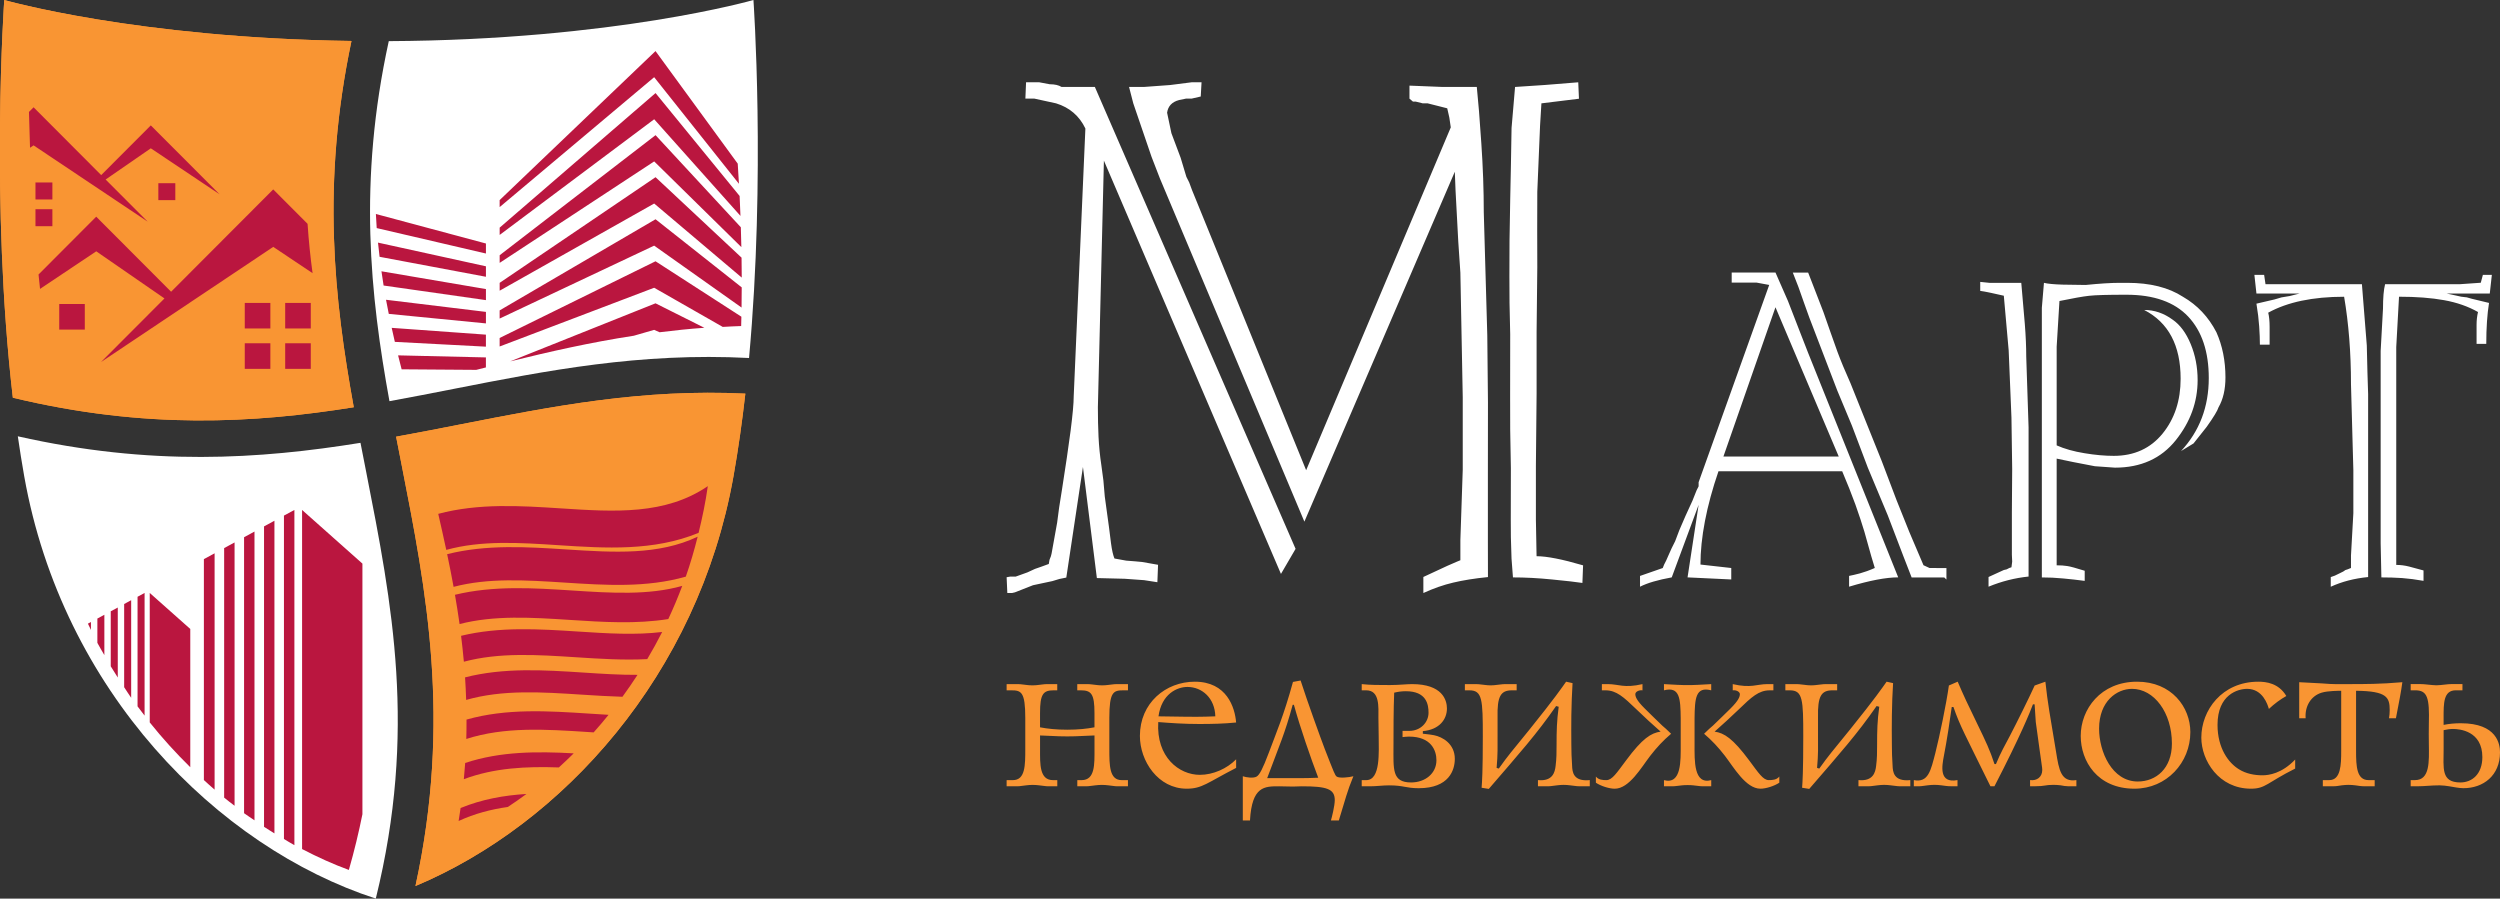 <?xml version="1.0" encoding="utf-8"?>
<!-- Generator: Adobe Illustrator 10.0, SVG Export Plug-In . SVG Version: 3.0.0 Build 76)  -->
<!DOCTYPE svg PUBLIC "-//W3C//DTD SVG 1.0//EN"    "http://www.w3.org/TR/2001/REC-SVG-20010904/DTD/svg10.dtd">
<svg  xmlns="http://www.w3.org/2000/svg" xmlns:xlink="http://www.w3.org/1999/xlink" xmlns:a="http://ns.adobe.com/AdobeSVGViewerExtensions/3.0/"
	 width="103.415" height="37.172" viewBox="0 0 103.415 37.172" style="overflow:visible;enable-background:new 0 0 103.415 37.172"
	 xml:space="preserve">
	<rect x="0" y="0" width="103.415" height="37.172" fill="#333333" stroke="none"/>
	<g id="Sign">
		<g>
			<path style="fill:#FFFFFF;" d="M14.912,18.318c-4.182,0.675-8.674,0.972-14.175-0.27c0.081,0.556,0.168,1.108,0.265,1.655
				c1.576,8.869,7.975,15.334,14.543,17.468c1.709-6.939,0.678-12.18-0.397-17.648C15.068,19.123,14.989,18.721,14.912,18.318z"/>
			<path style="fill:#F99533;" d="M14.634,16.846c-0.813-4.479-1.342-9.233-0.095-15.151C5.62,1.57,0.176,0,0.176,0
				s-0.588,8.359,0.355,16.452C6.02,17.769,10.488,17.508,14.634,16.846z"/>
			<path style="fill:#F99533;" d="M19.068,17.551c-0.887,0.175-1.779,0.349-2.683,0.513c0.076,0.392,0.152,0.782,0.229,1.169
				c1.023,5.203,2.069,10.533,0.572,17.418c6.058-2.543,11.69-8.707,13.155-16.948c0.199-1.121,0.36-2.269,0.491-3.42
				C26.587,16.075,22.883,16.801,19.068,17.551z"/>
			<path style="fill:#FFFFFF;" d="M31.167,0c0,0-5.738,1.653-15.085,1.702c-1.273,5.825-0.77,10.496,0.028,14.893
				c0.899-0.163,1.788-0.337,2.672-0.511c3.811-0.749,7.692-1.511,12.203-1.275C31.677,7.267,31.167,0,31.167,0z"/>
			<path style="fill:#BA163F;" d="M4.581,27.562c0.094,0.157,0.192,0.312,0.291,0.464v-2.895l-0.291,0.156V27.562z M5.136,28.427
				c0.097,0.146,0.19,0.296,0.29,0.438v-4.037l-0.29,0.157V28.427z M3.762,26.058V25.73l-0.125,0.068
				C3.677,25.885,3.719,25.972,3.762,26.058z M6.194,29.883c0.527,0.659,1.09,1.277,1.677,1.854v-5.719l-1.677-1.49V29.883z
				 M5.69,29.219c0.095,0.13,0.193,0.257,0.291,0.383v-5.074L5.69,24.686V29.219z M4.028,26.593
				c0.091,0.172,0.193,0.338,0.289,0.506V25.43l-0.289,0.157V26.593z M10.096,33.639c0.142,0.104,0.288,0.195,0.431,0.295V21.988
				l-0.431,0.235V33.639z M11.746,34.707c0.145,0.085,0.287,0.175,0.432,0.254V21.095l-0.432,0.233V34.707z M12.496,21.095v14.027
				c0.638,0.332,1.284,0.626,1.935,0.864c0.226-0.79,0.411-1.557,0.561-2.305V23.314L12.496,21.095z M8.434,32.268
				c0.147,0.134,0.293,0.268,0.443,0.396v-9.776l-0.443,0.241V32.268z M9.272,32.994c0.142,0.117,0.286,0.227,0.431,0.337V22.439
				l-0.431,0.233V32.994z M10.922,34.202c0.143,0.093,0.286,0.186,0.43,0.273V21.541l-0.43,0.234V34.202z"/>
			<path style="fill:#F99533;" d="M19.068,17.551c-0.887,0.175-1.779,0.349-2.683,0.513c0.076,0.392,0.152,0.782,0.229,1.169
				c1.023,5.203,2.069,10.533,0.572,17.418c6.058-2.543,11.69-8.707,13.155-16.948c0.199-1.121,0.36-2.269,0.491-3.42
				C26.587,16.075,22.883,16.801,19.068,17.551z"/>
			<path style="fill:#BA163F;" d="M15.868,11.811l4.233,0.604v-0.457l-4.322-0.736C15.807,11.418,15.836,11.616,15.868,11.811z
				 M16.333,14.142l3.767,0.198v-0.497l-3.897-0.281C16.245,13.756,16.288,13.95,16.333,14.142z M15.583,9.435l4.518,1.052v-0.414
				l-4.552-1.221C15.559,9.047,15.569,9.243,15.583,9.435z M16.082,12.984l4.019,0.394v-0.476L15.968,12.4
				C16.004,12.596,16.042,12.791,16.082,12.984z M15.702,10.623l4.399,0.826v-0.433l-4.465-0.98
				C15.655,10.234,15.678,10.429,15.702,10.623z M20.668,13.981v0.352l6.392-2.43l2.837,1.62c0.254-0.013,0.503-0.03,0.762-0.036
				c0.004-0.129,0.006-0.258,0.009-0.386l-3.552-2.293L20.668,13.981z M30.63,8.931c-0.012-0.278-0.024-0.553-0.035-0.824
				l-3.478-4.257l-6.448,5.566v0.302l6.392-4.785L30.63,8.931z M16.614,15.277l3.087,0.023c0.132-0.033,0.266-0.066,0.399-0.101
				v-0.414l-3.633-0.085C16.516,14.894,16.563,15.086,16.614,15.277z M30.683,11.483c-0.001-0.277-0.004-0.552-0.008-0.825
				L27.117,7.33l-6.448,4.37v0.325l6.392-3.606L30.683,11.483z M30.567,7.603c-0.016-0.284-0.032-0.562-0.05-0.833l-3.401-4.657
				l-6.448,6.164v0.29l6.392-5.374L30.567,7.603z M30.667,10.222c-0.006-0.276-0.014-0.551-0.022-0.821l-3.528-3.81l-6.448,4.967
				v0.316l6.392-4.197L30.667,10.222z M21.104,14.949c1.65-0.407,3.336-0.789,5.114-1.061l0.842-0.243l0.224,0.099
				c0.607-0.075,1.222-0.141,1.852-0.185l-2.02-1.012L21.104,14.949z M20.668,12.84v0.338l6.392-3.017l3.615,2.561
				c0.004-0.279,0.006-0.558,0.007-0.834L27.117,9.07L20.668,12.84z"/>
			<path style="fill:#F99533;" d="M14.634,16.846c-0.813-4.479-1.342-9.233-0.095-15.151C5.62,1.57,0.176,0,0.176,0
				s-0.588,8.359,0.355,16.452C6.02,17.769,10.488,17.508,14.634,16.846z"/>
			<path style="fill:#BA163F;" d="M23.909,26.124c-1.606-0.104-3.248-0.208-4.836,0.177c0.044,0.353,0.082,0.711,0.115,1.072
				c1.464-0.39,3.028-0.29,4.651-0.184c0.974,0.064,1.961,0.126,2.935,0.076c0.217-0.365,0.423-0.738,0.617-1.122
				C26.284,26.277,25.115,26.203,23.909,26.124z M23.675,24.427c-1.612-0.105-3.259-0.21-4.855,0.177
				c0.069,0.399,0.133,0.803,0.191,1.211c1.443-0.372,2.984-0.274,4.586-0.17c1.347,0.088,2.719,0.176,4.048-0.037
				c0.208-0.445,0.4-0.903,0.577-1.372C26.817,24.631,25.277,24.531,23.675,24.427z M23.441,22.729
				c-1.641-0.107-3.318-0.213-4.944,0.195c0.094,0.446,0.184,0.896,0.266,1.352c1.442-0.379,2.985-0.28,4.589-0.177
				c1.676,0.109,3.392,0.22,5.017-0.246c0.189-0.537,0.349-1.09,0.491-1.653C27.239,22.972,25.387,22.854,23.441,22.729z
				 M23.208,21.03c-1.686-0.109-3.409-0.219-5.08,0.226c0.114,0.494,0.225,0.99,0.332,1.491c1.453-0.401,3.021-0.301,4.648-0.194
				c1.942,0.127,3.936,0.253,5.79-0.511c0.154-0.628,0.288-1.268,0.38-1.924c0.001-0.002,0.001-0.006,0.001-0.008
				C27.524,21.308,25.427,21.175,23.208,21.03z M18.971,33.961c0.659-0.304,1.339-0.482,2.036-0.58
				c0.26-0.171,0.516-0.35,0.771-0.538c-0.925,0.056-1.839,0.218-2.725,0.581C19.029,33.601,18.999,33.78,18.971,33.961z
				 M19.243,31.561c-0.016,0.222-0.035,0.447-0.056,0.671c1.258-0.472,2.592-0.534,3.931-0.486c0.208-0.188,0.412-0.385,0.614-0.583
				C22.223,31.079,20.7,31.077,19.243,31.561z M19.298,29.766c0,0.266-0.001,0.531-0.009,0.802c1.582-0.51,3.275-0.402,5.04-0.287
				c0.076,0.005,0.153,0.01,0.228,0.015c0.21-0.235,0.416-0.478,0.617-0.727c-0.264-0.015-0.528-0.031-0.795-0.05
				C22.687,29.409,20.956,29.296,19.298,29.766z M19.238,28.02c0.02,0.307,0.035,0.619,0.045,0.933
				c1.511-0.432,3.123-0.326,4.801-0.217c0.552,0.036,1.108,0.07,1.664,0.087c0.215-0.295,0.423-0.598,0.624-0.907
				c-0.724,0.004-1.469-0.044-2.229-0.094C22.512,27.715,20.845,27.609,19.238,28.02z"/>
			<path style="fill:#BA163F;" d="M11.797,15.259h1.059V14.2h-1.059V15.259z M12.723,9.259l-1.421-1.424l-4.224,4.233L3.98,8.963
				l-2.386,2.392c0.02,0.197,0.041,0.396,0.062,0.596l2.325-1.555l2.822,1.949l-2.626,2.632l7.126-4.765L12.93,11.3
				C12.839,10.636,12.77,9.957,12.723,9.259z M10.125,13.588h1.059V12.53h-1.059V13.588z M10.125,15.259h1.059V14.2h-1.059V15.259z
				 M11.797,13.588h1.059V12.53h-1.059V13.588z M2.167,8.655h-0.7v0.701h0.7V8.655z M2.167,8.25V7.549h-0.7V8.25H2.167z
				 M4.369,7.426l1.869-1.291l2.846,1.903L6.238,5.187L4.186,7.243L1.389,4.438L1.198,4.63c0.01,0.445,0.024,0.941,0.044,1.482
				l0.147-0.099L6.11,9.17L4.369,7.426z M7.252,8.28V7.578H6.55V8.28H7.252z M2.45,13.633h1.058v-1.059H2.45V13.633z"/>
		</g>
		<path style="fill:#F99533;" d="M55.292,32.122c-0.068-0.051-0.109-0.159-0.495-1.148c-0.176-0.463-0.72-1.964-0.996-2.824
			l-0.316,0.059c-0.385,1.403-0.682,2.075-0.998,2.925c-0.257,0.681-0.386,0.918-0.504,0.989c-0.128,0.079-0.435,0.038-0.573-0.013
			v1.829h0.297c0.079-1.423,0.603-1.413,1.205-1.413c0.198,0,0.387,0.011,0.574,0.011c0.118,0,0.245-0.011,0.365-0.011
			c1.036,0,1.363,0.108,1.363,0.573c0,0.227-0.119,0.711-0.159,0.84h0.327c0.287-0.919,0.326-1.155,0.602-1.829
			C55.806,32.16,55.39,32.201,55.292,32.122z M53.809,32.189c-0.306,0-0.611,0-0.919,0h-0.472c0.522-1.402,0.73-1.838,1.055-3.033
			h0.051c0.255,0.929,0.69,2.185,1.006,3.015C54.292,32.181,54.046,32.189,53.809,32.189z M88.402,28.199
			c-1.512,0-2.331,1.146-2.331,2.243c0,1.037,0.682,2.183,2.223,2.183c1.333,0,2.312-1.079,2.312-2.342
			C90.605,29.255,89.834,28.199,88.402,28.199z M88.432,32.328c-1.068,0-1.601-1.234-1.601-2.184c0-1.146,0.741-1.649,1.362-1.649
			c0.91,0,1.65,0.979,1.65,2.263C89.844,31.784,89.192,32.328,88.432,32.328z M59.321,30.413c-0.108-0.021-0.188-0.032-0.464-0.062
			v-0.107c0.692-0.061,0.997-0.494,0.997-0.938c0-0.346-0.187-1.007-1.442-1.007c-0.236,0-0.543,0.039-0.917,0.039
			c-0.445,0-0.812,0-1.166-0.039v0.257h0.187c0.564,0,0.504,0.681,0.504,1.155c0,0.246,0.011,0.504,0.011,0.759
			c0,0.614,0.089,1.801-0.515,1.801h-0.187v0.255h0.346c0.266,0,0.523-0.039,0.78-0.039c0.622,0,0.69,0.118,1.233,0.118
			c1.255,0,1.492-0.751,1.492-1.215C60.18,30.767,59.667,30.481,59.321,30.413z M58.373,32.367c-0.8,0-0.73-0.544-0.73-1.512
			c0-0.572,0-1.52,0.029-2.202c0.158-0.039,0.315-0.06,0.483-0.06c0.851,0,0.938,0.544,0.938,0.889c0,0.404-0.336,0.751-0.789,0.751
			h-0.286v0.258c0.088-0.01,0.177-0.021,0.267-0.021c0.918,0,1.135,0.572,1.135,0.979C59.419,31.992,58.957,32.367,58.373,32.367z
			 M95.109,28.22v1.491h0.266c-0.038-0.484,0.209-0.92,0.662-1.058c0.258-0.078,0.711-0.078,0.809-0.078v2.498
			c0,0.563-0.018,1.197-0.491,1.197h-0.269v0.255h0.436c0.117,0,0.227-0.02,0.345-0.039c0.09-0.011,0.188-0.019,0.277-0.019
			c0.099,0,0.197,0.008,0.287,0.019c0.129,0.02,0.246,0.039,0.375,0.039h0.425v-0.255h-0.257c-0.485,0-0.513-0.564-0.513-1.197
			v-2.498c1.283,0.01,1.391,0.276,1.391,0.8c0,0.117-0.009,0.226-0.029,0.336h0.287c0.148-0.771,0.207-1.058,0.266-1.491
			c-0.888,0.079-1.581,0.079-2.213,0.079C95.948,28.299,96.966,28.308,95.109,28.22z M51.133,29.887
			c-0.049-0.622-0.385-1.688-1.708-1.688c-1.205,0-2.272,0.88-2.272,2.243c0,1.037,0.75,2.183,1.936,2.183
			c0.642,0,0.85-0.248,2.045-0.86v-0.356c-0.376,0.385-0.949,0.643-1.502,0.643c-0.858,0-1.807-0.731-1.72-2.183
			c0.515,0.041,1.078,0.08,1.701,0.08C50.175,29.948,50.628,29.937,51.133,29.887z M47.922,29.632
			c0.129-0.93,0.771-1.216,1.196-1.216c0.611,0,1.136,0.466,1.155,1.216c-0.256,0.01-0.523,0.019-0.781,0.019
			C49.275,29.65,48.92,29.65,47.922,29.632z M45.798,28.338c-0.068,0.011-0.138,0.011-0.208,0.011c-0.069,0-0.138,0-0.207-0.011
			c-0.128-0.01-0.267-0.039-0.396-0.039h-0.425v0.257h0.149c0.434,0,0.563,0.156,0.563,0.937v0.593
			c-0.315,0.06-0.671,0.099-1.126,0.099s-0.81-0.039-1.126-0.099v-0.593c0-0.78,0.129-0.937,0.563-0.937h0.149v-0.257H43.31
			c-0.13,0-0.267,0.029-0.395,0.039c-0.07,0.011-0.139,0.011-0.208,0.011c-0.069,0-0.138,0-0.208-0.011
			c-0.126-0.01-0.266-0.039-0.394-0.039H41.64v0.257h0.188c0.415,0,0.584,0.059,0.584,1.144v1.274c0,0.691,0,1.297-0.515,1.297
			H41.64v0.255h0.436c0.118,0,0.246-0.029,0.365-0.039c0.088-0.011,0.188-0.019,0.276-0.019c0.089,0,0.189,0.008,0.277,0.019
			c0.128,0.01,0.247,0.039,0.376,0.039h0.366v-0.255h-0.178c-0.564,0-0.535-0.673-0.535-1.275v-0.573
			c0.761,0.039,0.999,0.039,1.126,0.039c0.13,0,0.366,0,1.126-0.039v0.573c0,0.603,0.03,1.275-0.532,1.275h-0.179v0.255h0.366
			c0.128,0,0.248-0.029,0.375-0.039c0.089-0.011,0.188-0.019,0.277-0.019c0.088,0,0.188,0.008,0.277,0.019
			c0.117,0.01,0.247,0.039,0.365,0.039h0.435v-0.255h-0.256c-0.514,0-0.514-0.605-0.514-1.297v-1.274
			c0-1.085,0.168-1.144,0.583-1.144h0.188v-0.257h-0.465C46.066,28.299,45.927,28.328,45.798,28.338z M65.031,31.665
			C65.01,31.359,65,31.084,65,30.798c-0.008-0.396,0-0.802,0-1.206c0.011-0.524,0.021-0.859,0.05-1.334l-0.267-0.059
			c-0.167,0.238-0.484,0.701-1.511,1.976c-0.79,0.977-0.851,1.027-1.273,1.618l-0.09-0.028c0.051-0.582,0.039-0.83,0.039-1.432
			c0-0.218,0-0.435,0-0.652c-0.02-0.879,0.129-1.125,0.594-1.125h0.196v-0.257h-0.473c-0.14,0-0.267,0.029-0.406,0.039
			c-0.069,0.011-0.128,0.011-0.198,0.011c-0.068,0-0.128,0-0.196-0.011c-0.139-0.01-0.267-0.039-0.406-0.039h-0.463v0.257h0.188
			c0.535,0,0.554,0.385,0.554,1.905c0,1.452-0.031,1.897-0.05,2.125l0.297,0.048c1.293-1.501,1.975-2.263,2.785-3.428l0.107,0.03
			c-0.079,0.594-0.088,0.988-0.088,1.58c0,0.287,0,0.564-0.04,0.871c-0.03,0.255-0.117,0.641-0.73,0.583v0.255h0.425
			c0.119,0,0.247-0.029,0.365-0.039c0.089-0.011,0.178-0.019,0.267-0.019c0.099,0,0.188,0.008,0.276,0.019
			c0.128,0.01,0.246,0.039,0.376,0.039h0.435v-0.255C65.07,32.339,65.04,31.924,65.031,31.665z M78.288,31.665
			c-0.021-0.306-0.029-0.581-0.029-0.867c-0.01-0.396,0-0.802,0-1.206c0.009-0.524,0.021-0.859,0.05-1.334l-0.268-0.059
			c-0.167,0.238-0.484,0.701-1.511,1.976c-0.791,0.977-0.85,1.027-1.274,1.618l-0.091-0.028c0.053-0.582,0.039-0.83,0.039-1.432
			c0-0.218,0-0.435,0-0.652c-0.019-0.879,0.13-1.125,0.595-1.125h0.197v-0.257h-0.473c-0.14,0-0.268,0.029-0.406,0.039
			c-0.068,0.011-0.129,0.011-0.196,0.011c-0.071,0-0.13,0-0.199-0.011c-0.139-0.01-0.267-0.039-0.404-0.039h-0.465v0.257h0.187
			c0.535,0,0.554,0.385,0.554,1.905c0,1.452-0.03,1.897-0.048,2.125l0.295,0.048c1.296-1.501,1.977-2.263,2.786-3.428l0.11,0.03
			c-0.081,0.594-0.089,0.988-0.089,1.58c0,0.287,0,0.564-0.041,0.871c-0.029,0.255-0.119,0.641-0.73,0.583v0.255h0.424
			c0.119,0,0.248-0.029,0.366-0.039c0.089-0.011,0.179-0.019,0.268-0.019c0.098,0,0.187,0.008,0.275,0.019
			c0.13,0.01,0.247,0.039,0.376,0.039h0.436v-0.255C78.328,32.339,78.298,31.924,78.288,31.665z M85.053,31.113
			c-0.257-1.552-0.346-2.007-0.444-2.914l-0.443,0.158c-0.228,0.504-0.742,1.541-1.02,2.073c-0.206,0.396-0.374,0.673-0.581,1.176
			h-0.061c-0.187-0.573-0.346-0.908-0.72-1.679c-0.366-0.751-0.563-1.166-0.802-1.729l-0.364,0.158
			c-0.108,0.771-0.386,2.104-0.563,2.804c-0.187,0.713-0.286,1.229-0.888,1.109v0.255h0.228c0.118,0,0.228-0.029,0.345-0.039
			c0.088-0.011,0.188-0.019,0.276-0.019c0.1,0,0.198,0.008,0.286,0.019c0.138,0.02,0.266,0.039,0.406,0.039h0.266v-0.255
			c-0.779,0.148-0.643-0.583-0.563-1.001c0.118-0.602,0.257-1.51,0.325-2.023h0.07c0.277,0.801,0.483,1.146,1.53,3.279h0.167
			c1.098-2.124,1.481-3.091,1.592-3.388h0.069l0.048,0.73l0.169,1.226c0.068,0.533,0.099,0.642,0.099,0.76
			c0,0.285-0.218,0.456-0.504,0.417v0.255h0.208c0.424,0,0.395-0.058,0.761-0.058c0.099,0,0.197,0.008,0.296,0.019
			c0.099,0.02,0.207,0.039,0.306,0.039h0.345v-0.255C85.26,32.367,85.171,31.854,85.053,31.113z M92.618,31.823
			c-0.422-0.256-0.888-0.859-0.888-1.837c0-1.254,0.84-1.491,1.225-1.491c0.644,0,0.85,0.652,0.899,0.831
			c0.236-0.22,0.474-0.396,0.722-0.535c-0.315-0.533-0.84-0.592-1.156-0.592c-1.51,0-2.36,1.186-2.36,2.312
			c0,0.947,0.721,2.114,2.054,2.114c0.603,0,0.662-0.248,1.828-0.832v-0.374c-0.555,0.584-1.097,0.652-1.354,0.652
			C93.251,32.071,92.906,32.003,92.618,31.823z M68.763,30.018c-0.335-0.318-0.474-0.465-0.72-0.703
			c-0.357-0.354-0.396-0.503-0.396-0.603c0-0.087,0.137-0.177,0.296-0.156v-0.257c-0.762,0.177-0.998,0-1.423,0h-0.257v0.257h0.149
			c0.452,0,0.75,0.276,1.283,0.789c0.315,0.306,0.682,0.642,0.998,0.919c-0.396,0.058-0.751,0.276-1.431,1.194
			c-0.387,0.516-0.574,0.813-0.813,0.813c-0.147,0-0.326-0.011-0.434-0.148v0.255c0.207,0.139,0.553,0.248,0.78,0.248
			c0.602,0,1.105-0.89,1.471-1.364c0.277-0.355,0.524-0.622,0.861-0.909C68.911,30.145,68.891,30.124,68.763,30.018z M70.097,30.798
			c0-0.367,0-0.732,0-1.087c0.011-0.819,0.04-1.324,0.689-1.155v-0.257c-0.542,0.029-0.67,0.039-0.798,0.039
			c-0.118,0-0.236,0-0.355,0c-0.13,0-0.257-0.01-0.801-0.039v0.257c0.652-0.169,0.683,0.336,0.692,1.155c0,0.354,0,0.72,0,1.087
			c0,0.66,0.039,1.67-0.692,1.473v0.255h0.346c0.129,0,0.268-0.029,0.396-0.039c0.078-0.011,0.158-0.011,0.236-0.011
			c0.079,0,0.158,0,0.237,0.011c0.128,0.01,0.268,0.039,0.394,0.039h0.346v-0.255C70.057,32.468,70.097,31.458,70.097,30.798z
			 M72.359,31.458c-0.682-0.918-1.037-1.137-1.433-1.194c0.316-0.277,0.682-0.613,1-0.919c0.53-0.513,0.827-0.789,1.283-0.789h0.149
			v-0.257h-0.257c-0.428,0-0.664,0.177-1.425,0v0.257c0.159-0.021,0.295,0.069,0.295,0.156c0,0.1-0.037,0.248-0.394,0.603
			c-0.248,0.238-0.385,0.385-0.722,0.703c-0.128,0.106-0.147,0.127-0.364,0.334c0.334,0.287,0.581,0.554,0.858,0.909
			c0.366,0.475,0.869,1.364,1.473,1.364c0.229,0,0.573-0.109,0.781-0.248v-0.255c-0.109,0.138-0.287,0.148-0.435,0.148
			C72.932,32.271,72.744,31.974,72.359,31.458z M101.795,29.918c-0.238,0-0.475,0.019-0.713,0.068v-0.297
			c0-0.592-0.009-1.134,0.505-1.134h0.275v-0.257h-0.462c-0.148,0-0.286,0.029-0.437,0.039c-0.059,0-0.118,0.011-0.176,0.011
			c-0.06,0-0.119-0.011-0.18-0.011c-0.157-0.01-0.315-0.039-0.475-0.039H99.72v0.257h0.188c0.505,0,0.594,0.306,0.564,1.381
			c-0.01,0.278,0,0.574,0,0.851c0.009,0.713,0.049,1.483-0.573,1.483H99.72v0.255h0.287c0.297,0,0.563-0.039,0.908-0.039
			c0.13,0,0.268,0.02,0.396,0.039c0.198,0.029,0.396,0.079,0.593,0.079c0.819,0,1.511-0.521,1.511-1.482
			C103.415,30.787,103.296,29.918,101.795,29.918z M101.776,32.367c-0.812,0-0.693-0.592-0.693-1.382v-0.781
			c0.13-0.029,0.257-0.05,0.387-0.05c0.267,0,1.215,0.079,1.215,1.165C102.684,32.012,102.269,32.367,101.776,32.367z"/>
		<path style="fill:#FFFFFF;" d="M63.534,21.496v-2.233l0.029-2.979v-2.546l0.029-2.69l-0.004-1.549l0.004-1.567l0.114-2.729
			l0.056-0.928l1.553-0.191l-0.029-0.68l-1.378,0.111l-1.236,0.082l-0.145,1.697L62.5,6.875l-0.028,1.35L62.443,9.95l-0.005,1.484
			l0.005,1.094l0.028,1.293l-0.003,2.612l0.003,1.351l0.028,1.584l-0.004,2.128l0.004,0.721l0.027,0.891l0.059,0.777
			c0.498,0,1.039,0.027,1.623,0.086c0.582,0.057,1.001,0.104,1.25,0.143l0.028-0.728c-0.861-0.253-1.504-0.378-1.924-0.378
			L63.534,21.496z M61.551,16.646l-0.028-2.78l-0.145-5.079c0-0.918-0.034-1.872-0.102-2.866c-0.066-0.995-0.128-1.77-0.187-2.325
			h-0.66h-0.776l-1.349-0.054V4.08l0.144,0.123h0.116l0.289,0.072h0.204l0.809,0.205l0.087,0.382l0.06,0.407L54.03,19.451
			L49.311,7.867l-0.118-0.319l-0.118-0.235l-0.236-0.785l-0.383-1.02l-0.178-0.846c0.038-0.271,0.203-0.446,0.494-0.523l0.289-0.06
			h0.232l0.377-0.087l0.033-0.589h-0.404l-0.894,0.114l-1.068,0.078h-0.344h-0.289l0.175,0.679l0.347,1.016l0.407,1.192l0.348,0.9
			l5.976,14.196L60.18,7.104l0.03,0.773l0.113,2.117l0.087,1.29l0.098,5.15v2.995l-0.098,2.911v0.46v0.375l-0.141,0.058
			l-0.398,0.173l-0.992,0.461v0.664c0.421-0.193,0.832-0.337,1.234-0.431c0.401-0.096,0.882-0.173,1.438-0.229l-0.003-1.438v-2.774
			L61.551,16.646z M43.911,3.596c-0.117-0.073-0.279-0.111-0.489-0.111l-0.432-0.081H42.76h-0.316L42.416,4.08h0.375l0.895,0.195
			c0.559,0.172,0.962,0.519,1.212,1.041l-0.483,11.074c0,0.29-0.044,0.767-0.129,1.432c-0.086,0.666-0.207,1.479-0.358,2.442
			l-0.115,0.725l-0.084,0.635L43.5,22.896l-0.029,0.115l-0.057,0.146l-0.03,0.172l-0.315,0.115l-0.256,0.089l-0.315,0.145
			l-0.484,0.174H41.87h-0.086l-0.144,0.026l0.029,0.651h0.115h0.086l0.115-0.027l0.747-0.294l0.802-0.171l0.287-0.087l0.288-0.059
			l0.688-4.575l0.576,4.596l1.15,0.029l0.806,0.058l0.547,0.085l0.028-0.721l-0.657-0.116l-0.288-0.027l-0.372-0.029l-0.486-0.088
			c-0.056-0.132-0.105-0.345-0.143-0.632l-0.084-0.666l-0.087-0.632L45.7,20.537l-0.057-0.662l-0.085-0.635
			c-0.058-0.383-0.096-0.771-0.116-1.167c-0.019-0.391-0.027-0.802-0.027-1.226l0.249-10.203l7.324,17.097l0.605-1.037L45.29,3.596
			H43.911z M74.45,13.713l-0.49-1.264l-0.516-1.176h-0.316h-0.576h-0.575h-0.344v0.418h0.288h0.4h0.346l0.518,0.096l-2.92,8.16v0.17
			l-0.084,0.167l-0.171,0.428l-0.286,0.625l-0.257,0.594l-0.173,0.457l-0.142,0.284l-0.114,0.254l-0.113,0.256l-0.086,0.17
			l-0.058,0.145l-0.94,0.327v0.446c0.304-0.155,0.741-0.283,1.312-0.386l1.112-3.001l-0.458,3.001l1.808,0.086v-0.474l-1.274-0.143
			c0-0.549,0.061-1.149,0.186-1.802c0.125-0.651,0.312-1.338,0.559-2.056h5.118c0.208,0.492,0.392,0.949,0.546,1.375
			c0.152,0.427,0.275,0.801,0.371,1.121l0.287,1.022l0.145,0.482c-0.225,0.1-0.431,0.172-0.617,0.224
			c-0.186,0.048-0.336,0.084-0.447,0.104v0.446c0.856-0.258,1.535-0.386,2.032-0.386l-3.725-9.282L74.45,13.713z M71.291,18.884
			l2.153-6.174l2.617,6.174H71.291z M90.301,12.277c-0.595-0.385-1.361-0.577-2.3-0.577h-0.318c-0.363,0-0.834,0.03-1.408,0.088
			c-0.269,0-0.585-0.005-0.95-0.014c-0.363-0.011-0.622-0.035-0.775-0.074l-0.087,1.031v1.75V16.4v1.452v1.591v0.808v0.956v1.259
			v0.644v0.776c0.286,0,0.582,0.013,0.886,0.043c0.305,0.028,0.602,0.062,0.887,0.1v-0.419c-0.357-0.111-0.599-0.178-0.722-0.195
			c-0.124-0.021-0.269-0.03-0.438-0.03v-2.177V19.43v-0.459l0.688,0.143l0.891,0.172l0.833,0.059c1.073,0,1.91-0.379,2.515-1.134
			c0.604-0.757,0.904-1.586,0.904-2.486c0-0.536-0.096-1.034-0.287-1.495c-0.192-0.461-0.44-0.796-0.746-1.006
			c-0.365-0.268-0.759-0.402-1.178-0.402c1.005,0.519,1.508,1.467,1.508,2.844c0,0.902-0.249,1.659-0.749,2.273
			c-0.499,0.61-1.172,0.918-2.016,0.918c-0.365,0-0.771-0.035-1.211-0.109c-0.442-0.072-0.826-0.179-1.152-0.324v-0.244v-0.326
			v-0.726v-0.9v-0.958v-0.929l0.115-1.889c0.558-0.114,0.965-0.188,1.226-0.216c0.261-0.03,0.774-0.044,1.545-0.044
			c1.136,0,1.986,0.302,2.555,0.904c0.567,0.604,0.851,1.452,0.851,2.544c0,1.19-0.383,2.196-1.149,3.02l0.518-0.316l0.547-0.69
			c0.286-0.403,0.449-0.671,0.488-0.806c0.189-0.326,0.286-0.737,0.286-1.236c0-0.688-0.126-1.312-0.374-1.868
			C91.356,13.11,90.896,12.621,90.301,12.277z M83.758,13.396c-0.04-0.498-0.088-1.063-0.146-1.696h-0.38h-0.469h-0.469l-0.38-0.039
			v0.372l0.171,0.027l0.144,0.028l0.145,0.03l0.516,0.115l0.201,2.264l0.115,2.781l0.03,2.121l-0.013,1.807v0.872v0.868l0.013,0.287
			l-0.03,0.233l-0.086,0.028l-0.113,0.058l-0.117,0.027l-0.632,0.289v0.401c0.533-0.22,1.084-0.361,1.656-0.42v-0.422v-0.482v-1.579
			v-0.902v-0.921v-1.866l-0.097-2.931C83.817,14.345,83.798,13.894,83.758,13.396z M80.098,23.497h-0.279l-0.252-0.116l-0.586-1.375
			l-0.528-1.317l-0.612-1.614l-0.678-1.688l-0.61-1.522c-0.231-0.516-0.413-0.955-0.547-1.319c-0.191-0.536-0.386-1.081-0.577-1.635
			l-0.345-0.893l-0.288-0.743h-0.635l0.234,0.599l0.233,0.66l0.217,0.605l1.156,3.015l0.606,1.453l0.658,1.738l0.382,0.914
			l0.443,1.059l0.354,0.927l0.286,0.749l0.347,0.893h0.746h0.231h0.231h0.142l0.089,0.086v-0.474h-0.112H80.098z M103.078,11.369
			h-0.371l-0.087,0.327l-0.861,0.06h-0.86h-2.237c-0.059,0.229-0.087,0.567-0.087,1.007l-0.097,1.754v1.955v1.38v1.588v0.779v0.982
			v0.631v0.637l0.03,1.416c0.297,0,0.582,0.009,0.857,0.027c0.276,0.02,0.57,0.059,0.886,0.115v-0.43
			c-0.212-0.056-0.408-0.111-0.593-0.16c-0.183-0.047-0.361-0.069-0.535-0.069v-0.897v-0.607V21.14v-1.804v-1.484v-0.741v-0.87
			v-1.883l0.115-2.084c0.714,0,1.335,0.047,1.865,0.143c0.528,0.095,0.996,0.259,1.402,0.49c-0.04,0.17-0.059,0.347-0.059,0.529
			s0,0.444,0,0.789h0.401c0-0.668,0.04-1.233,0.114-1.694l-0.716-0.173l-0.202-0.057l-0.23-0.027l-0.199-0.044l-0.201-0.044
			l-0.202-0.043h1.781L103.078,11.369z M97.905,14.289l-0.202-2.533h-2.254h-1.734l-0.057-0.387h-0.403l0.085,0.774h1.782
			l-0.203,0.051l-0.2,0.051l-0.344,0.057l-0.289,0.085l-0.746,0.174c0.058,0.347,0.095,0.661,0.114,0.947
			c0.02,0.287,0.029,0.537,0.029,0.748h0.402c0-0.251,0-0.494,0-0.734c0-0.237-0.019-0.435-0.058-0.588
			c0.799-0.44,1.846-0.659,3.14-0.659c0.189,1.108,0.284,2.313,0.284,3.613l0.098,3.562v1.779l-0.098,1.749v0.259v0.23v0.028
			l-0.145,0.058l-0.086,0.027l-0.087,0.06l-0.174,0.086l-0.173,0.084l-0.172,0.061v0.4c0.457-0.21,0.973-0.345,1.546-0.401v-0.834
			v-0.833v-0.833v-1.81v-1.386v-1.008v-0.86l-0.029-0.922L97.905,14.289z"/>
	</g>
</svg>
